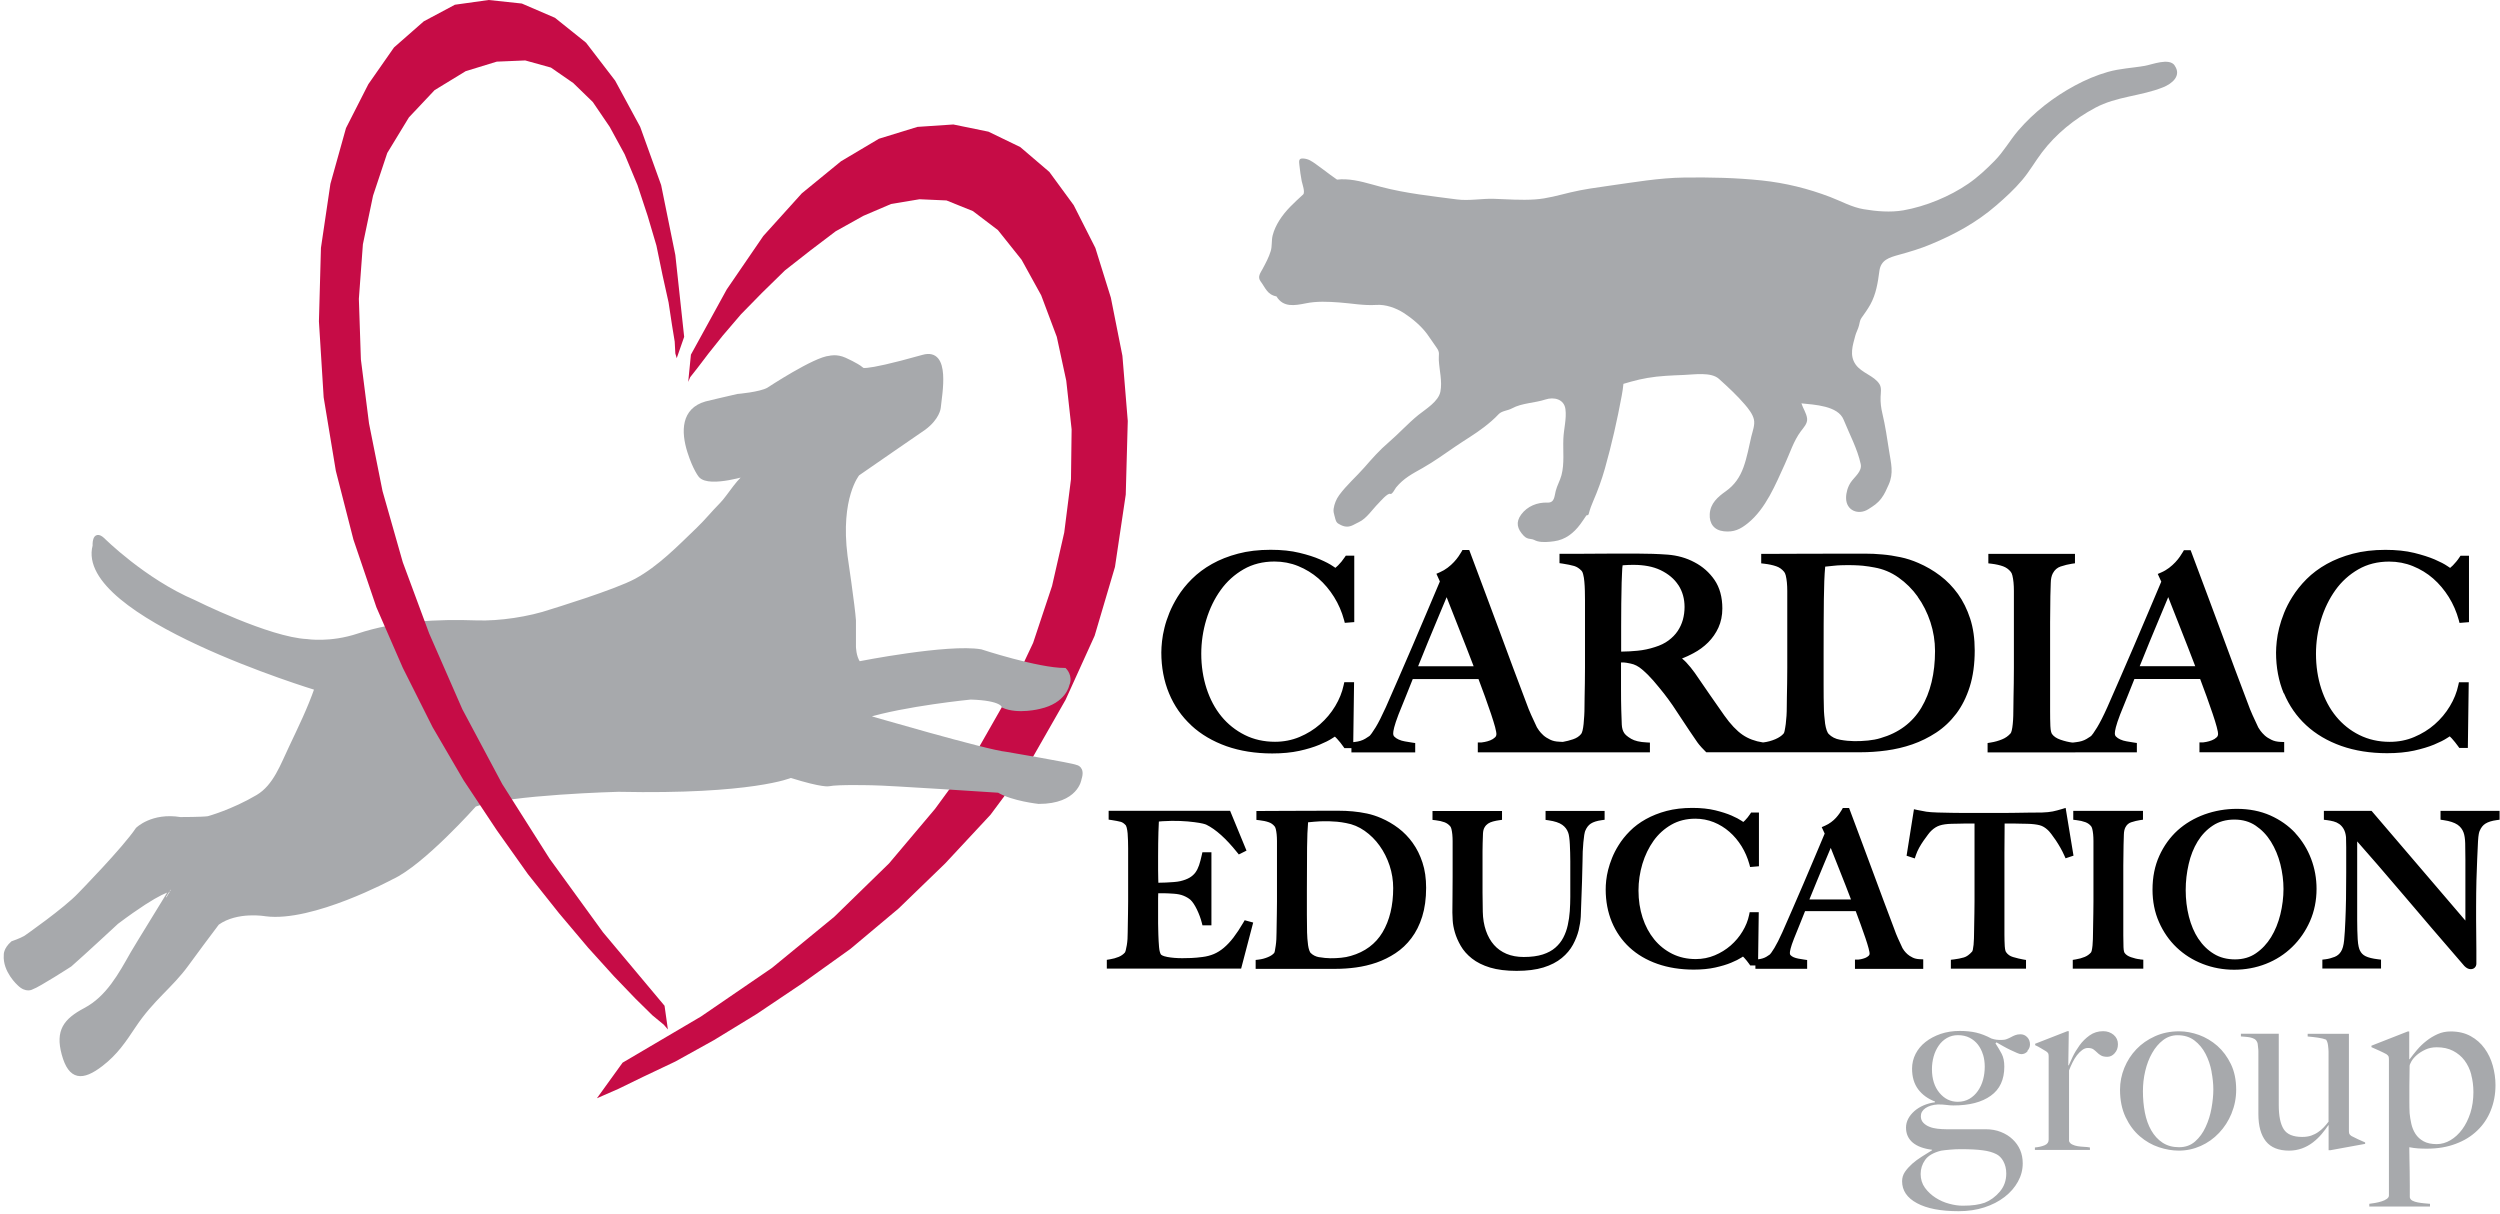 <?xml version="1.0" encoding="UTF-8"?> <svg xmlns="http://www.w3.org/2000/svg" width="453" height="220" viewBox="0 0 453 220" fill="none"><path fill-rule="evenodd" clip-rule="evenodd" d="M124.703 69.201L125.069 68.343L126.418 66.628L128.384 64.045L130.956 60.821L134.26 56.956L138.056 53.081L142.229 48.999L146.882 45.353L151.42 41.911L156.439 39.111L161.469 36.961L166.614 36.104L171.507 36.321L176.297 38.253L180.824 41.694L185.112 47.067L188.667 53.515L191.491 61.038L193.206 68.983L194.177 77.798L194.063 86.829L192.84 96.49L190.633 106.173L187.204 116.485L182.539 126.374L176.663 136.686L169.426 146.575L161.092 156.453L151.169 166.124L139.896 175.373L127.024 184.188L112.813 192.556L108.16 199.004L109.132 198.581L112.081 197.289L116.494 195.14L122.371 192.35L129.356 188.475L137.084 183.753L145.407 178.163L154.107 171.932L162.818 164.627L171.267 156.453L179.475 147.638L186.826 137.761L193.08 126.808L198.35 115.193L202.032 102.732L203.986 89.619L204.352 76.289L203.381 64.468L201.288 53.938L198.476 44.918L194.555 37.178L190.142 31.154L184.872 26.649L179.11 23.86L172.742 22.556L166.248 22.991L159.263 25.14L152.392 29.221L145.293 35.029L138.307 42.769L131.688 52.441L125.194 64.262L124.703 69.201Z" fill="#C60C46"></path><path d="M139.232 70.526C139.232 70.526 147.68 64.959 150.378 64.787C150.378 64.787 151.556 64.444 153.076 65.119C153.076 65.119 155.191 66.056 156.117 66.811C156.117 66.811 155.271 67.988 167.252 64.616C172.02 63.267 170.351 71.487 170.133 73.899C170.133 73.899 169.962 75.751 167.435 77.615C167.435 77.615 156.632 85.046 155.443 85.891C155.443 85.891 151.899 90.11 153.248 100.754C153.248 100.754 154.597 109.877 154.768 112.403V117.136C154.768 117.136 154.768 118.988 155.614 120.177C155.614 120.177 171.825 116.965 177.736 117.982C177.736 117.982 188.037 121.366 192.941 121.366C192.941 121.366 194.13 122.555 193.444 124.064C193.444 124.064 192.941 127.105 188.38 128.123C188.38 128.123 184.492 129.14 181.794 127.951C181.794 127.951 181.623 126.602 175.884 126.431C175.884 126.431 163.891 127.608 156.803 129.803C156.803 129.803 178.765 136.228 182.309 136.56C182.309 136.56 194.301 138.583 194.976 138.926C194.976 138.926 196.325 139.098 195.651 141.121C195.651 141.121 195.147 145.34 188.219 145.34C188.219 145.34 183.486 144.837 180.96 143.316C180.96 143.316 160.519 141.967 158.152 141.967C158.152 141.967 151.739 141.796 150.218 142.139C150.218 142.139 149.201 142.47 143.29 140.618C143.29 140.618 136.362 143.659 112.045 143.145C112.045 143.145 92.45 143.648 86.037 145.854C86.037 145.854 76.582 156.487 71.003 159.025C71.003 159.025 56.553 166.81 48.15 165.701C48.15 165.701 42.959 164.764 39.415 167.302C37.541 169.794 35.666 172.298 33.836 174.813C30.956 178.768 27.594 180.975 24.313 185.902C22.507 188.612 21.032 190.841 18.357 192.899C14.916 195.551 12.721 195.448 11.509 191.024C10.354 186.782 11.795 184.873 15.442 182.941C19.535 180.769 21.787 176.585 23.982 172.698C24.622 171.566 31.013 161.254 30.967 161.231C30.967 161.231 29.275 161.059 21.169 167.142C21.169 167.142 15.087 172.789 12.721 174.858C12.721 174.858 6.982 178.562 5.793 178.963C5.793 178.963 4.775 179.637 3.426 178.288C3.426 178.288 0.785 175.933 1.014 173.064C1.014 173.064 0.9 172.046 2.249 170.857C2.249 170.857 3.769 170.343 4.615 169.84C4.615 169.84 11.875 164.775 14.413 162.066C14.413 162.066 22.518 153.788 24.885 150.244C24.885 150.244 27.583 147.546 32.659 148.381C32.659 148.381 36.706 148.381 37.723 148.221C37.723 148.221 42.114 147.032 46.675 144.334C49.842 142.459 51.179 138.538 52.7 135.371C54.346 131.895 56.061 128.386 57.319 124.75C57.319 124.75 13.738 111.569 17.111 98.902C17.111 98.902 16.939 96.204 18.631 97.724C18.631 97.724 26.062 105.155 35.185 109.042C35.185 109.042 48.699 115.799 55.627 116.13C55.627 116.13 59.857 116.805 64.921 115.113C71.689 112.861 79.292 112.495 86.368 112.746C90.507 112.895 95.949 112.072 99.881 110.723C99.881 110.723 111.531 107.179 115.258 105.155C119.511 102.834 123.009 99.199 126.485 95.861C128.028 94.374 129.217 92.877 130.726 91.356C132.155 89.916 134.041 86.452 135.859 85.731C135.859 85.731 128.6 88.098 126.908 86.234C126.908 86.234 125.89 85.046 124.873 81.844C123.718 78.175 123.752 74.253 127.914 73.064C127.914 73.064 132.132 72.047 133.653 71.715C133.653 71.715 137.711 71.384 139.22 70.538L139.232 70.526Z" fill="#A7A9AC" stroke="#A7A9AC" stroke-width="0.66"></path><path fill-rule="evenodd" clip-rule="evenodd" d="M122.622 64.902L122.371 64.044L122.256 61.895L121.765 58.888L121.147 54.807L120.05 49.857L118.941 44.483L117.352 39.11L115.511 33.531L113.179 27.941L110.481 22.991L107.417 18.486L103.873 15.045L99.826 12.244L95.173 10.952L90.017 11.169L84.381 12.896L78.745 16.337L74.092 21.276L70.17 27.724L67.598 35.452L65.757 44.266L65.026 54.155L65.392 65.119L66.866 76.723L69.313 88.978L72.983 101.874L77.761 114.77L83.775 128.512L91 142.059L99.586 155.595L109.258 168.925L120.416 182.244L121.022 186.542L120.29 185.685L118.209 183.97L115.145 180.952L111.224 176.871L106.56 171.715L101.301 165.484L95.653 158.384L90.017 150.439L84.015 141.407L78.379 131.747L72.983 121L68.204 110.037L64.043 97.781L60.853 85.32L58.647 72.001L57.789 58.237L58.155 44.918L59.87 33.314L62.694 23.208L66.741 15.262L71.394 8.597L76.79 3.864L82.426 0.857L88.554 0L94.556 0.64L100.558 3.224L106.194 7.74L111.464 14.611L116.003 22.991L119.798 33.531L122.371 46.21L123.971 61.038L122.622 64.902Z" fill="#C60C46"></path><path d="M215.874 131.461C217.612 133.073 219.761 134.331 222.23 135.211C224.688 136.08 227.489 136.526 230.53 136.526C232.36 136.526 234.017 136.366 235.435 136.057C236.853 135.748 238.064 135.371 239.059 134.96C240.065 134.537 240.831 134.159 241.38 133.793C241.62 133.633 241.78 133.542 241.883 133.473C241.963 133.542 242.1 133.668 242.271 133.862C242.672 134.297 243.06 134.777 243.415 135.291L243.609 135.566H244.878V136.331H256.436V134.639L255.887 134.559C255.476 134.491 255.03 134.422 254.573 134.342C254.161 134.274 253.772 134.159 253.43 133.999C253.109 133.862 252.858 133.679 252.652 133.473C252.561 133.382 252.446 133.222 252.446 132.89C252.446 132.467 252.618 131.53 253.407 129.472C253.852 128.352 254.298 127.231 254.756 126.134C255.156 125.151 255.567 124.122 255.99 123.047H267.903C268.326 124.145 268.715 125.208 269.08 126.225C269.492 127.38 269.858 128.42 270.178 129.369C270.498 130.329 270.738 131.107 270.91 131.736C271.115 132.525 271.15 132.856 271.15 132.982C271.15 133.256 271.07 133.451 270.898 133.611C270.658 133.839 270.361 134.022 270.041 134.148C269.686 134.285 269.343 134.388 269.012 134.445C268.715 134.502 268.509 134.525 268.429 134.537H267.777V136.32H298.965V134.559L298.347 134.525C297.147 134.468 296.21 134.251 295.569 133.874C294.769 133.405 294.437 133.039 294.289 132.799C294.037 132.422 293.9 131.919 293.866 131.301C293.832 130.57 293.797 129.689 293.774 128.66C293.74 127.609 293.729 126.317 293.729 124.785V120.04C294.129 120.052 294.232 119.972 295.455 120.235C296.175 120.372 296.873 120.726 297.536 121.298C298.267 121.915 298.942 122.59 299.559 123.299C300.325 124.19 300.977 124.991 301.537 125.699C302.097 126.42 302.612 127.128 303.08 127.803C303.561 128.5 304.029 129.209 304.487 129.929C304.955 130.65 305.493 131.473 306.11 132.376C306.613 133.108 306.99 133.656 307.23 134.022C307.493 134.422 307.711 134.72 307.882 134.925C308.053 135.12 308.202 135.303 308.328 135.44C308.465 135.588 308.682 135.817 308.979 136.114L309.174 136.309H337.16C338.658 136.309 340.224 136.206 341.813 135.989C343.425 135.771 345.003 135.405 346.512 134.88C348.033 134.354 349.484 133.633 350.845 132.742C352.217 131.839 353.44 130.684 354.469 129.323C355.498 127.963 356.332 126.305 356.927 124.407C357.521 122.521 357.819 120.315 357.819 117.857C357.819 115.707 357.544 113.775 356.996 112.095C356.447 110.414 355.704 108.917 354.789 107.636C353.863 106.356 352.777 105.224 351.542 104.298C350.319 103.372 348.993 102.606 347.61 102.011C346.546 101.543 345.449 101.188 344.351 100.96C343.265 100.731 342.179 100.56 341.105 100.468C340.03 100.365 338.944 100.319 337.869 100.319H334.794C331.204 100.319 328.129 100.319 325.602 100.342C323.064 100.354 321.132 100.365 319.783 100.365H319.131V102.08L319.714 102.149C320.503 102.24 321.212 102.389 321.841 102.606C322.401 102.789 322.87 103.12 323.281 103.612C323.407 103.761 323.499 103.978 323.579 104.275C323.67 104.652 323.739 105.075 323.784 105.533C323.83 106.013 323.853 106.527 323.853 107.076V120.989C323.853 121.95 323.853 122.887 323.83 123.79L323.784 126.317C323.773 127.094 323.762 127.711 323.762 128.157C323.762 128.66 323.75 129.175 323.716 129.701C323.682 130.227 323.636 130.73 323.579 131.187C323.521 131.656 323.441 132.067 323.373 132.433C323.293 132.81 323.201 132.913 323.156 132.959C322.836 133.325 322.344 133.656 321.692 133.942C320.995 134.239 320.275 134.434 319.532 134.525H319.417C318.023 134.319 316.776 133.851 315.747 133.142C314.696 132.422 313.575 131.244 312.444 129.644C311.678 128.557 310.797 127.3 309.825 125.894C308.842 124.488 307.939 123.173 307.105 121.938C306.613 121.252 306.099 120.612 305.561 120.04C305.31 119.777 305.047 119.537 304.784 119.32C305.493 119.046 306.167 118.726 306.83 118.371C307.848 117.834 308.751 117.171 309.517 116.405C310.283 115.639 310.923 114.724 311.38 113.718C311.849 112.689 312.089 111.523 312.089 110.243C312.089 108.196 311.609 106.459 310.672 105.087C309.745 103.738 308.522 102.652 307.025 101.874C305.573 101.097 303.949 100.64 302.2 100.502C300.52 100.377 298.576 100.308 296.427 100.308H293.054C291.671 100.308 290.288 100.308 288.904 100.331C287.532 100.342 286.298 100.354 285.212 100.354H282.582V102.046L283.142 102.126C283.977 102.252 284.686 102.4 285.246 102.56C285.726 102.709 286.16 102.983 286.583 103.429C286.641 103.486 286.766 103.658 286.869 104.069C286.972 104.469 287.052 104.915 287.086 105.407C287.132 105.921 287.166 106.47 287.178 107.053C287.189 107.636 287.201 108.219 287.201 108.791V120.966C287.201 121.927 287.201 122.864 287.178 123.767L287.132 126.294C287.121 127.071 287.109 127.689 287.109 128.134C287.109 128.637 287.098 129.152 287.064 129.678C287.029 130.215 286.995 130.718 286.949 131.187C286.904 131.644 286.835 132.044 286.755 132.387C286.663 132.765 286.561 132.925 286.492 133.005C286.149 133.428 285.68 133.736 285.051 133.954C284.457 134.159 283.817 134.319 283.177 134.434L282.548 134.399C281.896 134.377 281.336 134.251 280.879 134.022C280.399 133.793 279.987 133.531 279.667 133.245C279.335 132.936 279.061 132.639 278.867 132.364C278.672 132.079 278.535 131.884 278.489 131.793L277.449 129.552C277.163 128.923 276.832 128.112 276.477 127.117C275.711 125.093 274.934 123.058 274.168 120.989C273.402 118.92 272.602 116.782 271.79 114.564C270.967 112.346 270.109 110.048 269.218 107.659C268.314 105.27 267.377 102.743 266.382 100.079L266.222 99.656H264.999L264.816 99.988C264.69 100.205 264.519 100.48 264.29 100.811C264.073 101.131 263.787 101.486 263.456 101.84C263.136 102.194 262.747 102.537 262.312 102.869C261.889 103.189 261.409 103.475 260.883 103.703L260.277 103.966L260.906 105.361C260.175 107.087 259.386 108.928 258.563 110.894C257.694 112.964 256.825 115.01 255.945 117.045L253.372 122.99C252.538 124.911 251.783 126.625 251.12 128.134C250.388 129.746 249.771 130.97 249.28 131.77C248.639 132.799 248.376 133.13 248.228 133.29C248.216 133.302 248.068 133.439 247.37 133.862C246.856 134.171 246.227 134.365 245.484 134.445L245.21 134.479L245.358 123.619H243.586L243.472 124.133C243.198 125.436 242.683 126.717 241.94 127.952C241.197 129.186 240.271 130.295 239.185 131.244C238.099 132.193 236.853 132.959 235.469 133.542C234.097 134.114 232.6 134.411 231.033 134.411C229.033 134.411 227.181 133.999 225.546 133.176C223.9 132.353 222.482 131.221 221.327 129.815C220.161 128.397 219.258 126.694 218.629 124.762C218.001 122.818 217.669 120.703 217.669 118.463C217.669 116.359 217.978 114.278 218.584 112.278C219.189 110.288 220.058 108.482 221.19 106.916C222.299 105.361 223.694 104.104 225.34 103.155C226.964 102.217 228.85 101.748 230.931 101.748C232.44 101.748 233.892 102.023 235.229 102.572C236.578 103.12 237.813 103.875 238.899 104.812C239.985 105.761 240.934 106.893 241.734 108.174C242.534 109.454 243.14 110.86 243.54 112.335L243.678 112.861L245.393 112.724V100.685H243.861L243.666 100.971C243.483 101.245 243.289 101.508 243.083 101.76C242.877 102.011 242.672 102.24 242.477 102.434C242.294 102.617 242.134 102.766 241.974 102.892C241.871 102.823 241.711 102.72 241.494 102.572C240.945 102.194 240.179 101.794 239.173 101.36C238.179 100.925 236.933 100.525 235.458 100.171C233.972 99.805 232.211 99.622 230.245 99.622C228.084 99.622 226.095 99.851 224.345 100.319C222.596 100.777 221.007 101.406 219.624 102.183C218.229 102.96 217.006 103.886 215.966 104.915C214.925 105.944 214.068 107.03 213.37 108.162C212.776 109.122 212.284 110.094 211.896 111.032C211.518 111.969 211.21 112.884 211.004 113.741C210.787 114.599 210.638 115.422 210.558 116.188C210.478 116.942 210.432 117.628 210.432 118.234C210.432 120.909 210.901 123.401 211.827 125.631C212.753 127.872 214.114 129.826 215.863 131.438L215.874 131.461ZM261.912 108.734C261.992 108.551 262.061 108.379 262.13 108.208C262.278 108.597 262.45 109.019 262.621 109.465C263.056 110.574 263.536 111.798 264.062 113.124C264.588 114.45 265.136 115.845 265.696 117.285C266.142 118.428 266.577 119.583 267.023 120.726H256.962L258.734 116.359C259.386 114.747 259.992 113.295 260.54 112.015C261.089 110.734 261.547 109.637 261.912 108.734ZM304.144 106.047C304.875 107.19 305.241 108.505 305.241 109.98C305.241 110.78 305.138 111.569 304.932 112.312C304.727 113.044 304.407 113.73 303.984 114.358C303.561 114.987 303.012 115.547 302.337 116.05C301.663 116.553 300.84 116.954 299.868 117.251C298.862 117.582 297.799 117.811 296.713 117.914C295.798 118.005 294.803 118.063 293.752 118.074V113.444C293.752 112.129 293.752 110.769 293.774 109.362C293.786 107.956 293.82 106.687 293.843 105.578L293.912 103.863C293.923 103.475 293.946 103.166 293.957 102.949C293.969 102.766 293.992 102.617 294.014 102.48V102.434C294.163 102.423 294.312 102.412 294.483 102.4C294.883 102.366 295.421 102.354 296.072 102.354C296.953 102.354 297.81 102.434 298.622 102.583C299.411 102.732 300.188 102.972 300.885 103.303C302.303 103.989 303.4 104.904 304.132 106.047H304.144ZM347.472 108.116C348.456 109.477 349.233 111.032 349.793 112.724C350.342 114.416 350.628 116.176 350.628 117.96C350.628 122.018 349.793 125.482 348.147 128.237C346.523 130.947 344.043 132.799 340.75 133.748C340.053 133.965 339.298 134.102 338.498 134.182C336.795 134.342 335.251 134.377 333.433 134.045C332.587 133.896 331.901 133.553 331.353 132.993C331.273 132.913 331.135 132.73 330.998 132.342C330.873 131.987 330.781 131.576 330.712 131.13C330.644 130.638 330.598 130.135 330.552 129.609C330.507 129.106 330.484 128.637 330.484 128.18C330.45 127.128 330.438 125.768 330.438 124.11V118.486C330.438 114.667 330.45 111.386 330.484 108.631C330.507 106.184 330.587 104.184 330.724 102.675C330.827 102.663 330.941 102.652 331.067 102.64C331.444 102.606 331.844 102.572 332.29 102.514C332.713 102.469 333.136 102.434 333.571 102.423C335.285 102.366 336.566 102.423 337.572 102.514C338.315 102.594 339.001 102.697 339.641 102.823C341.207 103.098 342.671 103.703 343.997 104.641C345.346 105.59 346.523 106.756 347.495 108.116H347.472ZM376.088 136.32H387.2V134.628L386.651 134.548C386.24 134.479 385.794 134.411 385.336 134.331C384.925 134.262 384.536 134.148 384.193 133.988C383.873 133.851 383.622 133.668 383.416 133.462C383.324 133.37 383.21 133.21 383.21 132.879C383.21 132.456 383.382 131.507 384.17 129.461C384.616 128.34 385.074 127.22 385.519 126.122C385.92 125.139 386.331 124.11 386.754 123.036H398.667C399.09 124.133 399.478 125.196 399.844 126.214C400.256 127.368 400.622 128.409 400.942 129.358C401.262 130.295 401.502 131.084 401.673 131.724C401.891 132.513 401.913 132.845 401.913 132.97C401.913 133.245 401.833 133.439 401.662 133.599C401.422 133.828 401.136 134.011 400.804 134.136C400.45 134.274 400.107 134.377 399.776 134.434C399.467 134.491 399.273 134.514 399.193 134.525H398.541V136.309H413.895V134.457L413.266 134.434C412.614 134.411 412.054 134.285 411.597 134.056C411.117 133.828 410.705 133.565 410.385 133.279C410.053 132.97 409.779 132.673 409.585 132.399C409.39 132.113 409.253 131.919 409.207 131.827L408.167 129.586C407.881 128.958 407.55 128.146 407.195 127.151C406.429 125.128 405.652 123.093 404.886 121.024C404.12 118.954 403.32 116.816 402.508 114.599C401.685 112.381 400.827 110.083 399.936 107.693C399.032 105.304 398.084 102.777 397.1 100.114L396.94 99.691H395.729L395.534 100.022C395.408 100.239 395.237 100.514 395.008 100.845C394.791 101.165 394.505 101.52 394.174 101.874C393.842 102.229 393.465 102.572 393.03 102.903C392.607 103.223 392.127 103.509 391.59 103.738L390.984 104.001L391.624 105.395C390.893 107.122 390.104 108.962 389.281 110.929C388.412 112.998 387.543 115.044 386.663 117.079L384.09 123.024C383.256 124.945 382.501 126.66 381.838 128.169C381.118 129.781 380.489 130.993 379.998 131.804C379.369 132.833 379.094 133.165 378.946 133.325C378.923 133.348 378.774 133.485 378.088 133.896C377.574 134.205 376.945 134.399 376.202 134.479L375.653 134.548H375.47C374.853 134.468 374.144 134.308 373.355 134.034C372.658 133.793 372.143 133.451 371.835 133.016C371.732 132.879 371.56 132.502 371.526 131.553C371.492 130.695 371.48 129.804 371.48 128.889V112.769C371.48 111.969 371.48 111.18 371.503 110.403C371.515 109.614 371.526 108.814 371.526 108.036C371.56 107.293 371.583 106.504 371.595 105.658C371.606 104.938 371.732 104.332 371.972 103.886C372.304 103.258 372.772 102.857 373.378 102.652C374.11 102.412 374.796 102.24 375.425 102.149L375.985 102.069V100.365H360.288V102.08L360.871 102.149C361.649 102.24 362.357 102.4 362.963 102.617C363.512 102.823 363.969 103.143 364.347 103.612C364.472 103.749 364.575 103.989 364.644 104.275C364.735 104.641 364.804 105.064 364.85 105.533C364.895 106.013 364.918 106.527 364.918 107.087V121.001C364.918 121.961 364.918 122.898 364.895 123.802L364.85 126.328C364.827 127.106 364.827 127.723 364.827 128.169C364.827 128.672 364.827 129.186 364.804 129.712C364.792 130.227 364.758 130.718 364.712 131.187C364.667 131.633 364.61 132.033 364.529 132.353C364.461 132.662 364.369 132.822 364.312 132.89C363.901 133.359 363.386 133.725 362.792 133.965C362.152 134.228 361.454 134.434 360.7 134.548L360.151 134.639V136.331H376.042L376.088 136.32ZM392.665 108.722C392.745 108.539 392.813 108.368 392.882 108.196C393.03 108.585 393.202 108.997 393.373 109.454C393.808 110.563 394.288 111.786 394.814 113.112C395.34 114.438 395.889 115.833 396.449 117.274C396.895 118.417 397.329 119.572 397.775 120.715H387.714L389.486 116.348C390.138 114.736 390.744 113.284 391.293 112.003C391.841 110.723 392.299 109.625 392.665 108.722ZM413.815 125.642C412.889 123.413 412.42 120.921 412.42 118.245C412.42 117.651 412.466 116.965 412.546 116.199C412.626 115.433 412.774 114.61 412.991 113.753C413.209 112.895 413.506 111.98 413.883 111.043C414.26 110.106 414.752 109.134 415.358 108.174C416.055 107.053 416.924 105.956 417.953 104.927C418.982 103.898 420.217 102.972 421.611 102.194C423.006 101.417 424.595 100.788 426.333 100.331C428.082 99.874 430.06 99.633 432.232 99.633C434.198 99.633 435.948 99.816 437.445 100.182C438.92 100.548 440.166 100.948 441.161 101.371C442.167 101.806 442.933 102.206 443.482 102.583C443.699 102.732 443.847 102.835 443.962 102.903C444.11 102.777 444.282 102.629 444.465 102.446C444.659 102.252 444.865 102.023 445.071 101.771C445.276 101.52 445.482 101.257 445.654 100.983L445.848 100.697H447.38V112.735L445.665 112.872L445.528 112.346C445.128 110.872 444.522 109.477 443.722 108.185C442.921 106.905 441.973 105.773 440.886 104.824C439.812 103.886 438.577 103.132 437.217 102.583C435.879 102.034 434.427 101.76 432.918 101.76C430.826 101.76 428.951 102.229 427.328 103.166C425.681 104.115 424.287 105.373 423.178 106.927C422.057 108.494 421.177 110.3 420.571 112.289C419.965 114.29 419.656 116.371 419.656 118.474C419.656 120.703 419.977 122.83 420.605 124.773C421.234 126.705 422.137 128.409 423.303 129.826C424.458 131.233 425.876 132.376 427.522 133.188C429.157 133.999 430.997 134.422 433.01 134.422C434.587 134.422 436.073 134.136 437.445 133.553C438.829 132.97 440.086 132.204 441.161 131.255C442.247 130.307 443.173 129.209 443.916 127.963C444.659 126.74 445.174 125.448 445.448 124.145L445.562 123.63H447.334L447.174 135.52H445.619L445.425 135.245C445.059 134.731 444.671 134.251 444.282 133.816C444.099 133.622 443.973 133.508 443.893 133.428C443.79 133.496 443.63 133.588 443.39 133.748C442.841 134.114 442.075 134.491 441.069 134.914C440.086 135.325 438.863 135.691 437.445 136.011C436.028 136.32 434.37 136.48 432.541 136.48C429.5 136.48 426.699 136.034 424.241 135.165C421.76 134.285 419.622 133.028 417.884 131.416C416.135 129.804 414.786 127.849 413.849 125.608L413.815 125.642ZM225.557 166.753L227.078 167.165L224.894 175.51H200.555V173.921L201.103 173.83C201.675 173.738 202.224 173.59 202.715 173.384C203.173 173.19 203.527 172.938 203.824 172.606C203.847 172.584 203.916 172.469 203.984 172.206C204.053 171.932 204.122 171.612 204.179 171.257C204.236 170.903 204.282 170.526 204.305 170.137C204.327 169.737 204.339 169.337 204.339 168.948C204.339 168.594 204.339 168.102 204.362 167.496L204.396 165.507C204.407 164.787 204.419 164.055 204.419 163.3V153.72C204.419 153.274 204.419 152.806 204.396 152.337C204.385 151.868 204.362 151.434 204.327 151.011C204.293 150.622 204.236 150.268 204.156 149.959C204.076 149.639 203.984 149.536 203.962 149.513C203.653 149.181 203.356 148.987 203.047 148.907C202.647 148.804 202.109 148.701 201.446 148.598L200.886 148.518V146.918H222.894L225.866 154.132L224.471 154.829L224.14 154.418C222.162 151.948 220.298 150.279 218.606 149.444C218.366 149.33 217.783 149.147 216.423 148.976C214.937 148.781 212.959 148.656 210.661 148.804C210.387 148.827 210.158 148.839 209.986 148.861C209.952 149.307 209.929 149.959 209.906 150.805C209.872 152.062 209.849 153.526 209.849 155.184V157.607C209.849 158.259 209.849 158.785 209.872 159.196C209.872 159.494 209.884 159.745 209.895 159.951H209.998C210.364 159.951 210.787 159.939 211.267 159.917C211.758 159.894 212.239 159.859 212.73 159.825C213.176 159.791 213.565 159.734 213.862 159.665C214.548 159.505 215.12 159.288 215.565 159.025C215.988 158.773 216.343 158.453 216.606 158.099C216.88 157.721 217.097 157.287 217.269 156.784C217.452 156.235 217.612 155.618 217.76 154.943L217.875 154.429H219.51V167.668H217.886L217.76 167.176C217.566 166.41 217.269 165.61 216.88 164.798C216.503 164.021 216.114 163.426 215.714 163.049C215.382 162.763 214.959 162.512 214.456 162.306C213.953 162.1 213.359 161.986 212.673 161.94C212.296 161.917 211.987 161.894 211.736 161.883C211.495 161.883 211.255 161.86 211.015 161.86H209.872C209.861 162.112 209.849 162.42 209.849 162.763V167.313C209.849 167.713 209.849 168.091 209.872 168.445C209.884 168.822 209.895 169.142 209.895 169.394C209.918 170.171 209.964 170.914 210.021 171.623C210.089 172.389 210.238 172.755 210.352 172.938C210.387 172.984 210.592 173.235 211.541 173.407C212.353 173.555 213.267 173.624 214.228 173.624C214.651 173.624 215.188 173.613 215.851 173.59C216.491 173.567 217.177 173.498 217.886 173.407C218.641 173.315 219.327 173.132 219.955 172.869C220.573 172.606 221.179 172.229 221.762 171.738C222.356 171.235 222.939 170.617 223.499 169.886C224.071 169.142 224.677 168.228 225.294 167.165L225.546 166.73L225.557 166.753ZM255.979 152.726C255.247 151.708 254.378 150.805 253.395 150.062C252.412 149.319 251.36 148.713 250.274 148.244C249.428 147.878 248.559 147.592 247.69 147.409C246.833 147.227 245.964 147.101 245.118 147.021C244.272 146.941 243.403 146.906 242.557 146.906H240.134C237.298 146.906 234.886 146.906 232.897 146.929C230.908 146.941 229.376 146.952 228.313 146.952H227.661V148.564L228.244 148.633C228.85 148.701 229.41 148.816 229.89 148.987C230.302 149.124 230.656 149.364 230.965 149.742C231.022 149.81 231.102 149.947 231.171 150.21C231.239 150.496 231.296 150.828 231.331 151.182C231.365 151.559 231.388 151.96 231.388 152.394V163.346C231.388 164.101 231.388 164.832 231.365 165.553L231.331 167.542C231.319 168.159 231.308 168.639 231.308 168.994C231.308 169.383 231.296 169.794 231.274 170.206C231.251 170.617 231.216 171.006 231.159 171.372C231.113 171.738 231.056 172.058 230.999 172.344C230.953 172.595 230.885 172.664 230.862 172.698C230.622 172.972 230.256 173.224 229.753 173.43C229.216 173.658 228.656 173.807 228.095 173.875L227.524 173.944V175.556H242.009C243.209 175.556 244.444 175.476 245.69 175.305C246.97 175.133 248.216 174.836 249.417 174.424C250.629 174.001 251.783 173.43 252.858 172.721C253.955 172.001 254.927 171.086 255.75 169.988C256.573 168.902 257.236 167.588 257.705 166.079C258.174 164.581 258.414 162.832 258.414 160.877C258.414 159.173 258.197 157.63 257.751 156.292C257.317 154.955 256.722 153.766 255.99 152.748L255.979 152.726ZM239.048 173.452C238.407 173.338 237.893 173.075 237.481 172.664C237.436 172.618 237.344 172.492 237.241 172.206C237.15 171.932 237.07 171.623 237.024 171.28C236.978 170.892 236.933 170.503 236.898 170.091C236.864 169.691 236.841 169.325 236.841 168.971C236.818 168.148 236.807 167.073 236.807 165.77V161.334C236.807 158.327 236.818 155.744 236.841 153.572C236.864 151.697 236.921 150.165 237.024 148.999C237.07 148.999 237.127 148.999 237.173 148.987C237.47 148.964 237.79 148.93 238.144 148.896C238.464 148.861 238.796 148.839 239.139 148.827C240.488 148.781 241.483 148.827 242.271 148.896C242.843 148.953 243.392 149.033 243.895 149.136C245.107 149.342 246.239 149.822 247.267 150.542C248.308 151.274 249.234 152.188 249.988 153.251C250.754 154.315 251.36 155.526 251.795 156.841C252.229 158.156 252.446 159.528 252.446 160.923C252.446 164.101 251.795 166.787 250.514 168.937C249.257 171.04 247.325 172.481 244.764 173.212C244.226 173.372 243.632 173.487 243.015 173.544C241.711 173.67 240.488 173.693 239.059 173.441L239.048 173.452ZM280.056 146.941H290.756V148.541L290.196 148.621C289.362 148.736 288.71 148.941 288.253 149.239C287.818 149.524 287.487 149.959 287.235 150.576C287.212 150.645 287.144 150.828 287.064 151.296C287.006 151.697 286.949 152.142 286.904 152.657C286.858 153.171 286.812 153.732 286.789 154.315C286.766 154.898 286.755 155.481 286.755 156.052C286.732 157.15 286.698 158.373 286.663 159.711L286.435 166.09C286.389 166.867 286.263 167.691 286.058 168.548C285.84 169.417 285.497 170.297 285.029 171.166C284.548 172.058 283.863 172.881 282.994 173.59C282.125 174.31 281.004 174.893 279.667 175.305C278.341 175.716 276.706 175.922 274.808 175.922C272.91 175.922 271.321 175.716 270.018 175.327C268.692 174.927 267.583 174.367 266.714 173.681C265.845 172.995 265.159 172.218 264.679 171.372C264.21 170.56 263.856 169.748 263.627 168.96C263.399 168.171 263.261 167.428 263.227 166.776C263.193 166.136 263.17 165.667 263.17 165.358C263.17 164.65 263.17 163.724 263.193 162.58C263.204 161.448 263.216 160.191 263.216 158.796V152.394C263.216 151.96 263.193 151.559 263.158 151.182C263.124 150.828 263.067 150.496 262.998 150.21C262.93 149.947 262.85 149.81 262.793 149.742C262.507 149.399 262.164 149.159 261.764 148.999C261.295 148.827 260.758 148.701 260.152 148.633L259.569 148.564V146.952H272.167V148.553L271.607 148.633C271.275 148.678 270.921 148.747 270.532 148.85C270.201 148.93 269.904 149.067 269.629 149.239C269.389 149.399 269.172 149.627 269 149.925C268.829 150.21 268.737 150.588 268.715 151.056C268.692 151.708 268.669 152.28 268.657 152.783C268.646 153.286 268.635 153.766 268.635 154.246V161.791C268.635 162.363 268.635 162.923 268.657 163.461C268.669 164.009 268.68 164.592 268.68 165.198C268.703 166.456 268.898 167.611 269.252 168.639C269.606 169.657 270.098 170.526 270.715 171.223C271.321 171.909 272.087 172.458 272.979 172.835C273.882 173.212 274.934 173.407 276.1 173.407C277.46 173.407 278.626 173.247 279.553 172.949C280.467 172.652 281.233 172.241 281.828 171.715C282.433 171.189 282.914 170.583 283.268 169.897C283.634 169.2 283.908 168.434 284.08 167.633C284.263 166.81 284.388 165.964 284.446 165.095C284.503 164.215 284.537 163.346 284.537 162.512V156.075C284.537 155.572 284.537 155.058 284.514 154.532C284.503 154.006 284.48 153.503 284.457 153.034C284.434 152.577 284.4 152.142 284.343 151.731C284.297 151.377 284.24 151.091 284.16 150.885C283.943 150.279 283.588 149.822 283.074 149.456C282.548 149.079 281.713 148.804 280.616 148.644L280.056 148.564V146.964V146.941ZM346.535 173.487C346.169 173.315 345.86 173.109 345.62 172.892C345.369 172.664 345.163 172.435 345.014 172.229C344.866 172.012 344.763 171.863 344.729 171.795L343.917 170.034C343.688 169.543 343.437 168.902 343.162 168.125C342.556 166.536 341.951 164.924 341.345 163.3L339.47 158.247C338.829 156.498 338.144 154.692 337.446 152.806L335.057 146.415H333.914L333.731 146.746C333.639 146.906 333.502 147.124 333.319 147.387C333.148 147.638 332.93 147.901 332.679 148.187C332.427 148.461 332.142 148.724 331.799 148.976C331.478 149.216 331.113 149.433 330.701 149.616L330.095 149.879L330.632 151.045C330.061 152.383 329.455 153.823 328.815 155.355C328.129 156.978 327.443 158.59 326.757 160.202L324.733 164.878C324.082 166.387 323.487 167.736 322.961 168.925C322.401 170.171 321.91 171.132 321.521 171.772C321.018 172.595 320.812 172.835 320.709 172.938C320.698 172.938 320.583 173.052 320.057 173.372C319.669 173.601 319.2 173.75 318.628 173.818H318.571L318.686 165.29H317.039L316.936 165.804C316.731 166.81 316.331 167.805 315.747 168.765C315.176 169.725 314.444 170.583 313.598 171.326C312.752 172.058 311.78 172.664 310.706 173.109C309.643 173.555 308.476 173.784 307.265 173.784C305.71 173.784 304.281 173.464 303.012 172.835C301.731 172.195 300.634 171.315 299.742 170.217C298.839 169.108 298.13 167.782 297.639 166.284C297.147 164.764 296.895 163.118 296.895 161.368C296.895 159.722 297.136 158.099 297.604 156.533C298.073 154.978 298.759 153.572 299.628 152.348C300.485 151.148 301.571 150.165 302.852 149.433C304.109 148.713 305.573 148.347 307.185 148.347C308.362 148.347 309.483 148.564 310.523 148.976C311.575 149.399 312.535 149.993 313.37 150.725C314.216 151.457 314.947 152.337 315.576 153.343C316.193 154.349 316.662 155.435 316.982 156.578L317.119 157.104L318.72 156.967V147.227H317.302L317.108 147.524C316.971 147.73 316.822 147.935 316.662 148.13C316.502 148.324 316.342 148.507 316.193 148.656C316.09 148.77 315.988 148.861 315.885 148.941C315.805 148.884 315.713 148.827 315.599 148.747C315.164 148.45 314.536 148.118 313.747 147.775C312.958 147.432 311.963 147.112 310.797 146.826C309.608 146.541 308.225 146.392 306.659 146.392C304.944 146.392 303.366 146.575 301.983 146.941C300.6 147.307 299.342 147.81 298.233 148.427C297.124 149.044 296.141 149.776 295.329 150.599C294.518 151.411 293.82 152.28 293.271 153.183C292.791 153.949 292.403 154.715 292.105 155.458C291.808 156.201 291.568 156.921 291.396 157.607C291.225 158.282 291.111 158.933 291.042 159.551C290.973 160.157 290.951 160.694 290.951 161.174C290.951 163.3 291.328 165.278 292.06 167.05C292.803 168.834 293.877 170.389 295.272 171.68C296.655 172.961 298.359 173.967 300.325 174.653C302.28 175.339 304.498 175.693 306.91 175.693C308.362 175.693 309.677 175.567 310.797 175.316C311.918 175.064 312.889 174.779 313.678 174.447C314.478 174.116 315.084 173.807 315.53 173.521C315.645 173.441 315.747 173.384 315.827 173.327C315.885 173.384 315.965 173.452 316.056 173.555C316.365 173.887 316.662 174.264 316.948 174.664L317.142 174.939H318.08V175.545H327.454V173.955L326.905 173.875C326.585 173.83 326.242 173.773 325.877 173.704C325.568 173.647 325.271 173.567 325.008 173.452C324.779 173.35 324.585 173.224 324.448 173.075C324.39 173.018 324.322 172.915 324.322 172.709C324.322 172.389 324.448 171.658 325.076 170.068C325.431 169.188 325.785 168.308 326.14 167.439C326.437 166.696 326.757 165.919 327.077 165.095H336.257C336.577 165.93 336.875 166.73 337.149 167.508C337.48 168.411 337.766 169.234 338.018 169.977C338.269 170.709 338.452 171.326 338.589 171.829C338.749 172.435 338.772 172.687 338.772 172.778C338.772 172.949 338.727 173.075 338.612 173.178C338.429 173.35 338.224 173.475 337.983 173.578C337.709 173.681 337.446 173.761 337.206 173.807C336.977 173.841 336.829 173.864 336.772 173.875H336.12V175.556H348.49V173.83L347.861 173.807C347.369 173.784 346.946 173.693 346.592 173.521L346.535 173.487ZM327.866 162.969L329.192 159.722C329.706 158.453 330.187 157.31 330.61 156.304C331.044 155.286 331.398 154.429 331.696 153.72C331.707 153.686 331.719 153.663 331.73 153.629C331.81 153.846 331.901 154.063 331.993 154.303L333.136 157.184C333.559 158.236 333.982 159.322 334.428 160.454C334.76 161.3 335.08 162.134 335.4 162.98H327.877L327.866 162.969ZM375.71 155.046L374.281 155.526L374.041 154.989C373.847 154.555 373.618 154.097 373.355 153.629C373.081 153.149 372.807 152.703 372.532 152.291C372.246 151.868 371.972 151.491 371.698 151.125C371.389 150.713 371.183 150.508 371.069 150.405C370.589 149.959 370.12 149.673 369.605 149.536C369.034 149.387 368.291 149.296 367.388 149.273C366.907 149.273 366.496 149.273 366.13 149.25C365.787 149.239 365.433 149.227 365.09 149.227H363.238C363.238 149.765 363.238 150.405 363.226 151.159C363.215 152.245 363.203 153.377 363.203 154.566V169.383C363.203 170.103 363.226 170.789 363.261 171.452C363.306 172.183 363.443 172.446 363.501 172.526C363.809 172.972 364.221 173.258 364.77 173.418C365.444 173.613 366.05 173.761 366.576 173.853L367.113 173.944V175.522H353.497V173.91L354.08 173.841C354.686 173.773 355.292 173.647 355.864 173.487C356.344 173.35 356.835 172.995 357.339 172.435C357.361 172.412 357.419 172.344 357.476 172.103C357.533 171.829 357.579 171.532 357.613 171.189C357.647 170.834 357.67 170.457 357.681 170.046C357.693 169.623 357.704 169.211 357.704 168.811C357.704 168.457 357.704 167.988 357.727 167.393L357.762 165.461C357.773 164.764 357.784 164.032 357.784 163.278V149.227H355.932C355.612 149.227 355.269 149.227 354.915 149.25C354.538 149.262 354.115 149.273 353.623 149.273C352.743 149.296 352.011 149.399 351.462 149.582C350.936 149.753 350.445 150.062 349.987 150.496C349.805 150.656 349.599 150.896 349.359 151.216C349.096 151.559 348.821 151.937 348.536 152.348C348.261 152.737 347.998 153.171 347.735 153.64C347.495 154.086 347.301 154.52 347.164 154.932L346.958 155.549L345.472 155.058L346.809 146.632L347.484 146.781C348.055 146.906 348.57 146.998 349.05 147.078C349.519 147.147 350.216 147.204 351.108 147.227C352.068 147.249 352.926 147.272 353.68 147.284C354.435 147.295 355.166 147.307 355.864 147.307H363.066C363.821 147.307 364.552 147.307 365.25 147.284L367.445 147.249C368.211 147.238 369.068 147.227 370.028 147.227C370.794 147.204 371.446 147.135 371.961 147.032C372.486 146.918 373.035 146.781 373.584 146.609L374.293 146.392L375.722 155.069L375.71 155.046ZM387.772 173.841L388.366 173.898V175.522H375.585V173.933L376.133 173.841C376.705 173.75 377.254 173.601 377.745 173.395C378.191 173.212 378.58 172.938 378.889 172.584C378.911 172.561 378.969 172.458 379.026 172.229C379.083 171.978 379.129 171.68 379.163 171.326C379.197 170.96 379.22 170.572 379.232 170.183C379.243 169.771 379.254 169.371 379.254 168.971C379.254 168.617 379.254 168.125 379.277 167.519L379.312 165.53C379.323 164.81 379.334 164.078 379.334 163.323V152.371C379.334 151.937 379.312 151.537 379.277 151.159C379.243 150.805 379.186 150.473 379.117 150.188C379.049 149.925 378.969 149.787 378.911 149.719C378.626 149.364 378.294 149.136 377.871 148.976C377.402 148.804 376.865 148.678 376.259 148.61L375.676 148.541V146.929H388.309V148.53L387.749 148.61C387.269 148.678 386.731 148.816 386.16 148.999C385.714 149.147 385.371 149.444 385.131 149.902C384.959 150.233 384.856 150.679 384.845 151.228C384.833 151.891 384.811 152.52 384.788 153.103C384.788 153.709 384.788 154.338 384.765 154.966C384.753 155.584 384.742 156.201 384.742 156.83V169.52C384.742 170.24 384.753 170.949 384.776 171.612C384.799 172.355 384.936 172.618 384.993 172.686C385.222 173.007 385.599 173.258 386.125 173.441C386.731 173.647 387.28 173.784 387.749 173.818L387.772 173.841ZM415.918 150.954C414.672 149.616 413.14 148.541 411.368 147.752C409.585 146.964 407.55 146.563 405.32 146.563C403.285 146.563 401.319 146.906 399.467 147.57C397.615 148.244 395.969 149.216 394.585 150.462C393.202 151.719 392.082 153.274 391.27 155.069C390.447 156.875 390.035 158.933 390.035 161.197C390.035 163.323 390.424 165.313 391.213 167.085C391.99 168.857 393.065 170.411 394.414 171.692C395.763 172.972 397.352 173.978 399.135 174.664C400.919 175.362 402.839 175.716 404.829 175.716C406.818 175.716 408.784 175.362 410.579 174.653C412.385 173.944 413.986 172.915 415.335 171.6C416.695 170.286 417.782 168.708 418.57 166.925C419.359 165.13 419.759 163.163 419.759 161.06C419.759 159.173 419.428 157.333 418.765 155.595C418.102 153.857 417.141 152.303 415.907 150.965L415.918 150.954ZM398.347 170.114C397.592 168.971 397.02 167.622 396.632 166.101C396.243 164.569 396.049 162.958 396.049 161.3C396.049 159.642 396.232 158.122 396.586 156.578C396.929 155.058 397.478 153.674 398.209 152.474C398.93 151.296 399.856 150.325 400.965 149.593C402.051 148.873 403.365 148.507 404.863 148.507C406.361 148.507 407.63 148.873 408.704 149.593C409.813 150.336 410.751 151.308 411.494 152.508C412.248 153.72 412.82 155.092 413.197 156.578C413.574 158.087 413.769 159.608 413.769 161.083C413.769 162.557 413.574 164.169 413.197 165.701C412.82 167.222 412.26 168.605 411.517 169.817C410.785 171.006 409.859 172.001 408.761 172.744C407.71 173.475 406.429 173.841 404.989 173.841C403.548 173.841 402.234 173.51 401.147 172.835C400.038 172.161 399.101 171.246 398.358 170.114H398.347ZM452.925 146.929V148.53L452.365 148.61C451.53 148.724 450.855 148.93 450.364 149.239C449.907 149.524 449.564 149.959 449.312 150.565C449.221 150.759 449.083 151.228 449.015 152.451C448.969 153.469 448.912 154.566 448.866 155.721C448.821 156.807 448.775 158.087 448.729 159.551C448.695 161.025 448.672 162.603 448.672 164.284V166.707C448.672 167.588 448.672 168.491 448.695 169.405C448.695 170.331 448.718 171.246 448.718 172.161V174.619C448.718 174.893 448.615 175.144 448.432 175.327C448.295 175.465 448.066 175.613 447.689 175.613C447.311 175.613 446.923 175.43 446.545 175.042C444.362 172.526 442.407 170.263 440.635 168.182L435.582 162.249C433.981 160.362 432.404 158.533 430.86 156.738C429.671 155.355 428.425 153.926 427.122 152.463V166.742C427.122 168.011 427.156 169.177 427.213 170.183C427.282 171.36 427.476 171.955 427.625 172.241C427.842 172.698 428.174 173.029 428.631 173.258C429.157 173.521 429.911 173.704 430.872 173.818L431.443 173.887V175.499H420.811V173.887L421.383 173.818C421.932 173.75 422.492 173.601 423.04 173.384C423.521 173.19 423.886 172.892 424.172 172.446C424.47 172.001 424.664 171.303 424.755 170.389C424.858 169.371 424.927 168.136 424.984 166.719C425.03 165.633 425.075 164.352 425.098 162.889C425.121 161.414 425.133 159.836 425.133 158.144V153.526C425.133 153.023 425.121 152.417 425.098 151.685C425.041 151.102 424.893 150.588 424.664 150.199C424.435 149.81 424.161 149.513 423.864 149.307C423.555 149.09 423.212 148.93 422.846 148.839C422.435 148.736 422.034 148.656 421.657 148.61L421.086 148.541V146.929H429.728L429.923 147.158L446.728 166.81V155.698C446.728 154.692 446.717 153.732 446.694 152.817C446.671 151.971 446.568 151.308 446.397 150.851C446.18 150.256 445.825 149.799 445.299 149.433C444.739 149.056 443.893 148.77 442.784 148.61L442.224 148.53V146.929H452.925Z" fill="black"></path><path d="M367.388 190.498C367.079 190.841 366.702 191.013 366.256 191.013C366.073 191.013 365.81 190.944 365.456 190.784C365.101 190.635 364.701 190.452 364.278 190.247C363.844 190.041 363.409 189.812 362.963 189.561C362.518 189.309 362.117 189.08 361.763 188.875L361.58 189.058C362.026 189.744 362.403 190.372 362.712 190.967C363.021 191.561 363.181 192.327 363.181 193.276C363.181 195.62 362.369 197.38 360.734 198.546C359.099 199.724 356.847 200.307 353.966 200.307C353.555 200.307 353.132 200.273 352.697 200.216C352.263 200.158 351.76 200.124 351.165 200.124C350.216 200.181 349.462 200.41 348.902 200.787C348.341 201.176 348.056 201.668 348.056 202.262C348.056 202.731 348.204 203.131 348.501 203.44C348.799 203.748 349.165 204 349.61 204.171C350.056 204.354 350.548 204.468 351.074 204.526C351.611 204.583 352.126 204.617 352.629 204.617H359.751C360.791 204.617 361.729 204.777 362.552 205.109C363.386 205.44 364.095 205.875 364.69 206.446C365.284 207.006 365.742 207.658 366.05 208.378C366.359 209.099 366.519 209.91 366.519 210.802C366.519 211.957 366.233 213.066 365.65 214.117C365.067 215.169 364.267 216.095 363.226 216.895C362.186 217.696 360.963 218.325 359.557 218.782C358.15 219.239 356.596 219.468 354.904 219.468C351.668 219.468 349.153 218.988 347.358 218.016C345.563 217.056 344.66 215.729 344.66 214.037C344.66 213.42 344.832 212.848 345.175 212.345C345.518 211.842 345.952 211.362 346.466 210.893C346.992 210.436 347.564 210.002 348.204 209.602C348.844 209.201 349.473 208.801 350.091 208.424V208.333C348.581 208.15 347.415 207.727 346.592 207.041C345.781 206.355 345.369 205.452 345.369 204.32C345.369 203.76 345.506 203.222 345.769 202.719C346.032 202.216 346.409 201.759 346.878 201.336C347.347 200.924 347.907 200.57 348.547 200.296C349.187 200.021 349.873 199.827 350.616 199.735V199.598C349.313 199.095 348.296 198.352 347.564 197.369C346.832 196.386 346.466 195.14 346.466 193.631C346.466 192.682 346.684 191.79 347.107 190.955C347.541 190.121 348.136 189.401 348.913 188.795C349.679 188.189 350.594 187.709 351.645 187.343C352.697 186.988 353.852 186.805 355.098 186.805C356.23 186.805 357.224 186.908 358.105 187.114C358.985 187.32 359.888 187.674 360.837 188.177C361.191 188.292 361.5 188.372 361.752 188.395C362.003 188.429 362.312 188.44 362.666 188.44C363.021 188.44 363.341 188.395 363.626 188.28C363.912 188.177 364.164 188.052 364.404 187.926C364.644 187.789 364.895 187.674 365.158 187.571C365.421 187.469 365.741 187.411 366.096 187.411C366.599 187.411 367.01 187.594 367.342 187.949C367.674 188.303 367.834 188.737 367.834 189.241C367.834 189.686 367.674 190.075 367.365 190.418L367.388 190.498ZM363.009 210.413C362.655 209.785 362.22 209.362 361.717 209.121C361.066 208.79 360.254 208.561 359.271 208.436C358.288 208.298 356.939 208.23 355.224 208.23C354.606 208.23 353.966 208.264 353.314 208.321C352.663 208.378 352.126 208.436 351.714 208.504C350.319 208.859 349.359 209.419 348.822 210.196C348.284 210.962 348.021 211.808 348.021 212.734C348.021 213.66 348.284 214.518 348.799 215.226C349.313 215.935 349.965 216.541 350.731 217.033C351.497 217.524 352.32 217.89 353.2 218.119C354.08 218.359 354.881 218.473 355.624 218.473C356.516 218.473 357.282 218.427 357.91 218.336C358.551 218.245 359.122 218.107 359.625 217.936C360.666 217.524 361.58 216.85 362.358 215.935C363.146 215.009 363.535 213.912 363.535 212.643C363.535 211.785 363.352 211.042 362.998 210.413H363.009ZM359.316 191.093C359.111 190.407 358.802 189.812 358.402 189.286C358.002 188.772 357.499 188.349 356.893 188.04C356.287 187.731 355.578 187.571 354.778 187.571C354.035 187.571 353.372 187.743 352.777 188.086C352.183 188.429 351.691 188.886 351.291 189.469C350.891 190.052 350.582 190.704 350.376 191.447C350.171 192.19 350.068 192.945 350.068 193.722C350.068 195.505 350.525 196.935 351.428 198.021C352.331 199.107 353.44 199.644 354.744 199.644C355.544 199.644 356.253 199.461 356.859 199.107C357.464 198.752 357.979 198.272 358.39 197.678C358.802 197.083 359.122 196.409 359.328 195.654C359.534 194.9 359.637 194.099 359.637 193.276C359.637 192.51 359.534 191.779 359.328 191.093H359.316ZM383.176 190.852C382.787 191.287 382.341 191.493 381.838 191.493C381.37 191.493 380.981 191.413 380.706 191.253C380.421 191.093 380.181 190.91 379.975 190.692C379.769 190.487 379.54 190.304 379.312 190.132C379.072 189.972 378.752 189.892 378.329 189.892C377.974 189.892 377.62 190.018 377.288 190.269C376.945 190.521 376.625 190.841 376.328 191.23C376.031 191.618 375.768 192.053 375.528 192.544C375.288 193.036 375.082 193.505 374.91 193.951V206.766C375.002 207.029 375.196 207.247 375.493 207.384C375.791 207.532 376.122 207.635 376.488 207.692C376.854 207.75 377.242 207.784 377.643 207.807C378.043 207.818 378.397 207.864 378.694 207.921V208.367H368.725V207.921C369.411 207.864 369.994 207.727 370.486 207.521C370.978 207.315 371.218 206.972 371.218 206.492V191.447C371.218 191.207 371.195 191.035 371.149 190.91C371.103 190.795 370.978 190.658 370.772 190.51C370.509 190.361 370.189 190.178 369.834 189.949C369.48 189.732 369.125 189.538 368.771 189.389V189.126L374.602 186.851H374.865L374.773 193.036H374.865C375.013 192.682 375.253 192.156 375.573 191.481C375.905 190.795 376.316 190.109 376.819 189.412C377.323 188.715 377.928 188.12 378.649 187.606C379.357 187.103 380.181 186.851 381.095 186.851C381.838 186.851 382.467 187.08 382.993 187.514C383.507 187.96 383.77 188.52 383.77 189.206C383.77 189.892 383.576 190.395 383.187 190.83L383.176 190.852ZM404.36 201.759C403.8 203.108 403.045 204.286 402.085 205.292C401.136 206.298 400.027 207.086 398.77 207.647C397.512 208.207 396.186 208.493 394.791 208.493C393.637 208.493 392.436 208.287 391.19 207.875C389.944 207.464 388.789 206.801 387.737 205.898C386.686 204.994 385.828 203.84 385.154 202.422C384.491 201.016 384.148 199.358 384.148 197.46C384.148 196.1 384.411 194.774 384.925 193.505C385.451 192.224 386.171 191.104 387.109 190.121C388.046 189.138 389.166 188.36 390.493 187.766C391.807 187.171 393.271 186.874 394.871 186.874C396.06 186.874 397.261 187.103 398.472 187.537C399.684 187.983 400.793 188.646 401.788 189.515C402.782 190.395 403.594 191.493 404.234 192.807C404.875 194.134 405.195 195.677 405.195 197.46C405.195 198.969 404.909 200.41 404.349 201.759H404.36ZM400.736 194.168C400.519 193.013 400.153 191.939 399.65 190.967C399.147 189.984 398.472 189.183 397.649 188.543C396.815 187.903 395.797 187.583 394.574 187.583C393.591 187.583 392.722 187.88 391.945 188.475C391.167 189.069 390.515 189.846 389.967 190.807C389.418 191.767 389.006 192.853 388.721 194.054C388.435 195.254 388.298 196.477 388.298 197.723C388.298 199.084 388.412 200.376 388.652 201.599C388.892 202.811 389.269 203.885 389.807 204.823C390.344 205.76 391.019 206.503 391.853 207.052C392.688 207.601 393.682 207.875 394.837 207.875C395.992 207.875 396.963 207.532 397.752 206.835C398.541 206.138 399.181 205.269 399.661 204.206C400.153 203.154 400.507 202.022 400.725 200.799C400.942 199.587 401.056 198.455 401.056 197.415C401.056 196.374 400.942 195.323 400.725 194.168H400.736ZM422.252 208.413H421.943V203.92L421.897 203.874C421.566 204.377 421.166 204.914 420.697 205.475C420.228 206.035 419.691 206.549 419.096 207.006C418.502 207.464 417.839 207.83 417.119 208.093C416.387 208.355 415.61 208.493 414.786 208.493C412.889 208.493 411.483 207.932 410.579 206.801C409.676 205.669 409.219 204.023 409.219 201.862V190.51C409.219 190.304 409.207 190.087 409.173 189.869C409.139 189.652 409.116 189.435 409.105 189.252C409.093 189.058 409.047 188.92 408.99 188.829C408.876 188.566 408.704 188.372 408.476 188.246C408.247 188.132 408.007 188.04 407.744 187.983C407.481 187.926 407.195 187.892 406.898 187.869C406.601 187.846 406.315 187.834 406.052 187.8V187.308H412.912V200.261C412.912 202.216 413.209 203.668 413.803 204.606C414.398 205.543 415.518 206.012 417.153 206.012C417.782 206.012 418.319 205.932 418.788 205.772C419.245 205.612 419.668 205.406 420.034 205.143C420.411 204.891 420.754 204.606 421.063 204.274C421.372 203.943 421.669 203.611 421.932 203.245V190.555C421.932 190.258 421.897 189.881 421.84 189.423C421.783 188.966 421.657 188.612 421.486 188.383C421.131 188.234 420.651 188.12 420.045 188.029C419.439 187.937 418.811 187.869 418.148 187.811V187.32H425.624V204.903C425.624 205.143 425.647 205.314 425.693 205.44C425.739 205.555 425.864 205.692 426.07 205.84C426.333 205.989 426.733 206.183 427.248 206.423C427.762 206.663 428.208 206.858 428.563 207.006V207.269L422.24 208.424L422.252 208.413ZM451.336 201.199C450.764 202.628 449.941 203.851 448.866 204.869C447.803 205.898 446.5 206.698 444.957 207.269C443.413 207.852 441.687 208.138 439.766 208.138C439.229 208.138 438.703 208.127 438.189 208.093C437.674 208.058 437.125 207.99 436.565 207.875C436.565 208.287 436.565 208.904 436.588 209.705C436.599 210.505 436.622 211.351 436.634 212.242C436.645 213.134 436.657 214.003 436.657 214.872V216.964C436.714 217.227 436.874 217.433 437.148 217.57C437.411 217.707 437.731 217.81 438.109 217.879C438.474 217.947 438.863 218.004 439.263 218.039C439.663 218.073 440.018 218.096 440.315 218.13V218.622H429.317V218.13C429.614 218.096 429.969 218.05 430.38 217.97C430.792 217.902 431.192 217.799 431.558 217.684C431.924 217.57 432.244 217.421 432.495 217.238C432.747 217.056 432.873 216.85 432.873 216.621V191.961C432.873 191.721 432.85 191.55 432.804 191.424C432.758 191.31 432.632 191.173 432.427 191.024C432.164 190.875 431.729 190.658 431.135 190.384C430.54 190.098 430.06 189.892 429.706 189.744V189.481L436.291 186.897H436.554V191.881L436.599 191.973C437.011 191.413 437.468 190.83 437.971 190.235C438.474 189.641 439.035 189.103 439.663 188.612C440.281 188.12 440.955 187.72 441.687 187.388C442.407 187.057 443.207 186.897 444.065 186.897C445.46 186.897 446.66 187.183 447.677 187.743C448.695 188.303 449.541 189.046 450.204 189.972C450.867 190.887 451.37 191.927 451.69 193.093C452.01 194.248 452.182 195.425 452.182 196.614C452.182 198.272 451.896 199.815 451.313 201.245L451.336 201.199ZM447.792 194.705C447.529 193.722 447.117 192.876 446.569 192.144C446.02 191.413 445.322 190.841 444.488 190.407C443.642 189.972 442.659 189.766 441.538 189.766C440.772 189.766 440.086 189.904 439.48 190.189C438.875 190.475 438.36 190.795 437.926 191.173C437.491 191.55 437.171 191.927 436.954 192.304C436.737 192.693 436.622 192.967 436.622 193.15C436.622 193.745 436.622 194.374 436.599 195.048C436.577 195.723 436.577 196.306 436.577 196.809V199.655C436.577 200.341 436.588 201.016 436.622 201.702C436.679 202.319 436.782 202.971 436.931 203.634C437.08 204.297 437.331 204.914 437.686 205.463C438.04 206.012 438.532 206.458 439.149 206.801C439.766 207.144 440.567 207.315 441.538 207.315C442.396 207.315 443.219 207.075 444.019 206.606C444.819 206.138 445.528 205.475 446.146 204.651C446.763 203.817 447.254 202.822 447.632 201.668C447.998 200.513 448.181 199.244 448.181 197.883C448.181 196.752 448.043 195.7 447.78 194.728L447.792 194.705Z" fill="#A7A9AC"></path><path d="M394.049 11.855C393.043 10.426 389.956 11.706 388.619 11.935C386.367 12.324 384.149 12.404 381.942 13.033C379.873 13.627 377.872 14.473 375.974 15.502C372.11 17.583 368.543 20.338 365.685 23.676C364.176 25.448 363.067 27.472 361.421 29.141C359.935 30.65 358.403 32.09 356.654 33.291C353.281 35.611 348.914 37.406 344.878 38.115C342.58 38.515 339.985 38.298 337.699 37.909C335.561 37.555 333.652 36.469 331.651 35.703C327.615 34.16 323.523 33.154 319.224 32.696C314.583 32.205 309.861 32.113 305.197 32.17C300.601 32.227 296.108 33.028 291.569 33.657C289.237 33.988 286.882 34.308 284.584 34.857C282.423 35.371 280.365 35.989 278.136 36.137C275.621 36.309 273.14 36.103 270.625 36.023C268.441 35.966 266.155 36.423 263.994 36.137C259.41 35.532 254.78 35.051 250.287 33.874C248.137 33.314 246 32.582 243.759 32.49C243.256 32.468 242.764 32.49 242.273 32.548C241.85 32.262 241.438 31.965 241.026 31.656C240.169 31.027 239.335 30.375 238.477 29.77C237.688 29.209 237.094 28.775 236.122 28.718C235.265 28.661 235.379 29.244 235.459 29.987C235.562 30.947 235.688 31.885 235.87 32.822C235.962 33.291 236.545 34.857 236.122 35.246C234.521 36.721 232.967 38.092 231.801 39.956C231.275 40.802 230.84 41.705 230.6 42.677C230.372 43.603 230.532 44.563 230.257 45.489C229.914 46.632 229.331 47.707 228.771 48.747C228.359 49.502 227.822 50.176 228.417 50.977C229.308 52.166 229.617 53.389 231.298 53.709C232.532 55.744 234.567 55.367 236.591 54.967C238.591 54.555 240.661 54.658 242.684 54.806C244.948 54.967 247.109 55.401 249.395 55.252C251.098 55.138 252.939 55.801 254.357 56.704C255.877 57.688 257.501 59.048 258.575 60.5C259.181 61.312 259.718 62.192 260.324 63.015C260.965 63.907 260.656 64.227 260.713 65.267C260.816 67.131 261.365 69.109 260.999 70.972C260.644 72.767 258.335 74.127 256.998 75.202C255.111 76.734 253.465 78.575 251.613 80.164C249.989 81.547 248.629 83.09 247.234 84.691C245.76 86.371 243.965 87.926 242.65 89.733C242.135 90.441 241.781 91.31 241.655 92.179C241.587 92.636 241.69 93.048 241.804 93.448C241.827 93.517 241.838 93.585 241.861 93.642C241.987 94.134 242.078 94.706 242.616 94.946C242.673 94.98 242.741 95.014 242.799 95.049C243.176 95.254 243.553 95.414 244.045 95.426C244.856 95.449 245.508 94.934 246.217 94.614C247.634 93.963 248.675 92.293 249.761 91.219C250.035 90.944 251.453 89.264 251.922 89.492C252.253 89.664 252.813 88.521 252.962 88.338C254.38 86.623 255.877 85.88 257.775 84.805C259.856 83.628 261.788 82.221 263.766 80.872C265.48 79.706 267.264 78.666 268.91 77.397C269.848 76.677 270.751 75.911 271.562 75.042C272.134 74.436 273.186 74.424 273.963 74.001C275.747 73.018 278.102 73.03 280.034 72.389C281.566 71.886 283.418 72.309 283.658 74.139C283.887 75.899 283.349 77.74 283.281 79.512C283.189 81.661 283.498 84.005 282.938 86.108C282.675 87.092 282.149 87.972 281.897 88.955C281.646 89.95 281.692 91.116 280.411 91.07C278.548 91.001 276.753 91.722 275.632 93.242C274.603 94.648 274.924 95.837 276.09 97.072C276.467 97.472 276.844 97.621 277.382 97.667C277.907 97.712 278.113 97.952 278.605 98.078C279.531 98.318 280.651 98.204 281.589 98.078C283.646 97.804 285.167 96.592 286.367 94.969C286.745 94.454 287.099 93.917 287.453 93.391C287.751 93.322 287.808 93.391 287.911 93.002C288.117 92.213 288.368 91.55 288.688 90.807C289.523 88.886 290.232 86.932 290.803 84.919C292.026 80.598 293.044 76.105 293.856 71.704C293.993 70.995 294.096 70.275 294.164 69.554C294.622 69.417 295.079 69.28 295.548 69.154C296.531 68.88 297.525 68.651 298.531 68.48C300.692 68.102 302.91 68.034 305.094 67.942C306.957 67.874 310.032 67.359 311.473 68.651C313.108 70.126 314.731 71.624 316.172 73.304C316.8 74.036 317.589 75.03 317.806 75.991C318.035 76.974 317.566 78.151 317.338 79.1C316.903 80.964 316.572 82.862 315.92 84.668C315.268 86.474 314.285 87.903 312.719 89.012C311.244 90.053 309.907 91.219 309.804 93.162C309.712 94.866 310.581 96.078 312.365 96.272C314.182 96.466 315.337 95.917 316.732 94.786C319.979 92.156 321.739 87.755 323.431 84.062C324.346 82.084 324.986 79.935 326.301 78.163C326.815 77.466 327.57 76.734 327.444 75.796C327.318 74.847 326.701 73.99 326.415 73.087C328.759 73.338 333.046 73.51 334.063 76.048C335.115 78.654 336.567 81.33 337.161 84.085C337.447 85.411 336.041 86.394 335.367 87.389C334.818 88.201 334.509 89.252 334.509 90.224C334.509 92.545 336.773 93.402 338.556 92.259C339.551 91.619 340.18 91.253 340.923 90.27C341.494 89.515 341.826 88.704 342.215 87.846C343.186 85.72 342.638 83.913 342.306 81.718C341.952 79.443 341.62 77.145 341.083 74.905C340.843 73.899 340.728 72.95 340.763 71.921C340.786 71.189 340.98 70.275 340.557 69.6C339.585 68.057 337.344 67.611 336.247 66.056C335.081 64.398 335.71 62.603 336.178 60.831C336.35 60.191 336.693 59.62 336.853 58.968C336.967 58.533 337.013 58.008 337.287 57.63C337.847 56.83 338.408 56.064 338.888 55.207C339.94 53.32 340.271 51.217 340.545 49.102C340.808 47.101 342.295 46.667 344.101 46.164C346.067 45.626 347.977 45.055 349.863 44.266C354.184 42.471 358.14 40.322 361.695 37.246C363.376 35.794 364.976 34.331 366.417 32.628C367.755 31.05 368.761 29.255 370.007 27.609C372.556 24.248 375.929 21.527 379.644 19.538C383.577 17.434 387.91 17.445 391.968 15.811C393.58 15.159 395.352 13.73 394.038 11.867L394.049 11.855Z" fill="#A7A9AC"></path></svg> 
